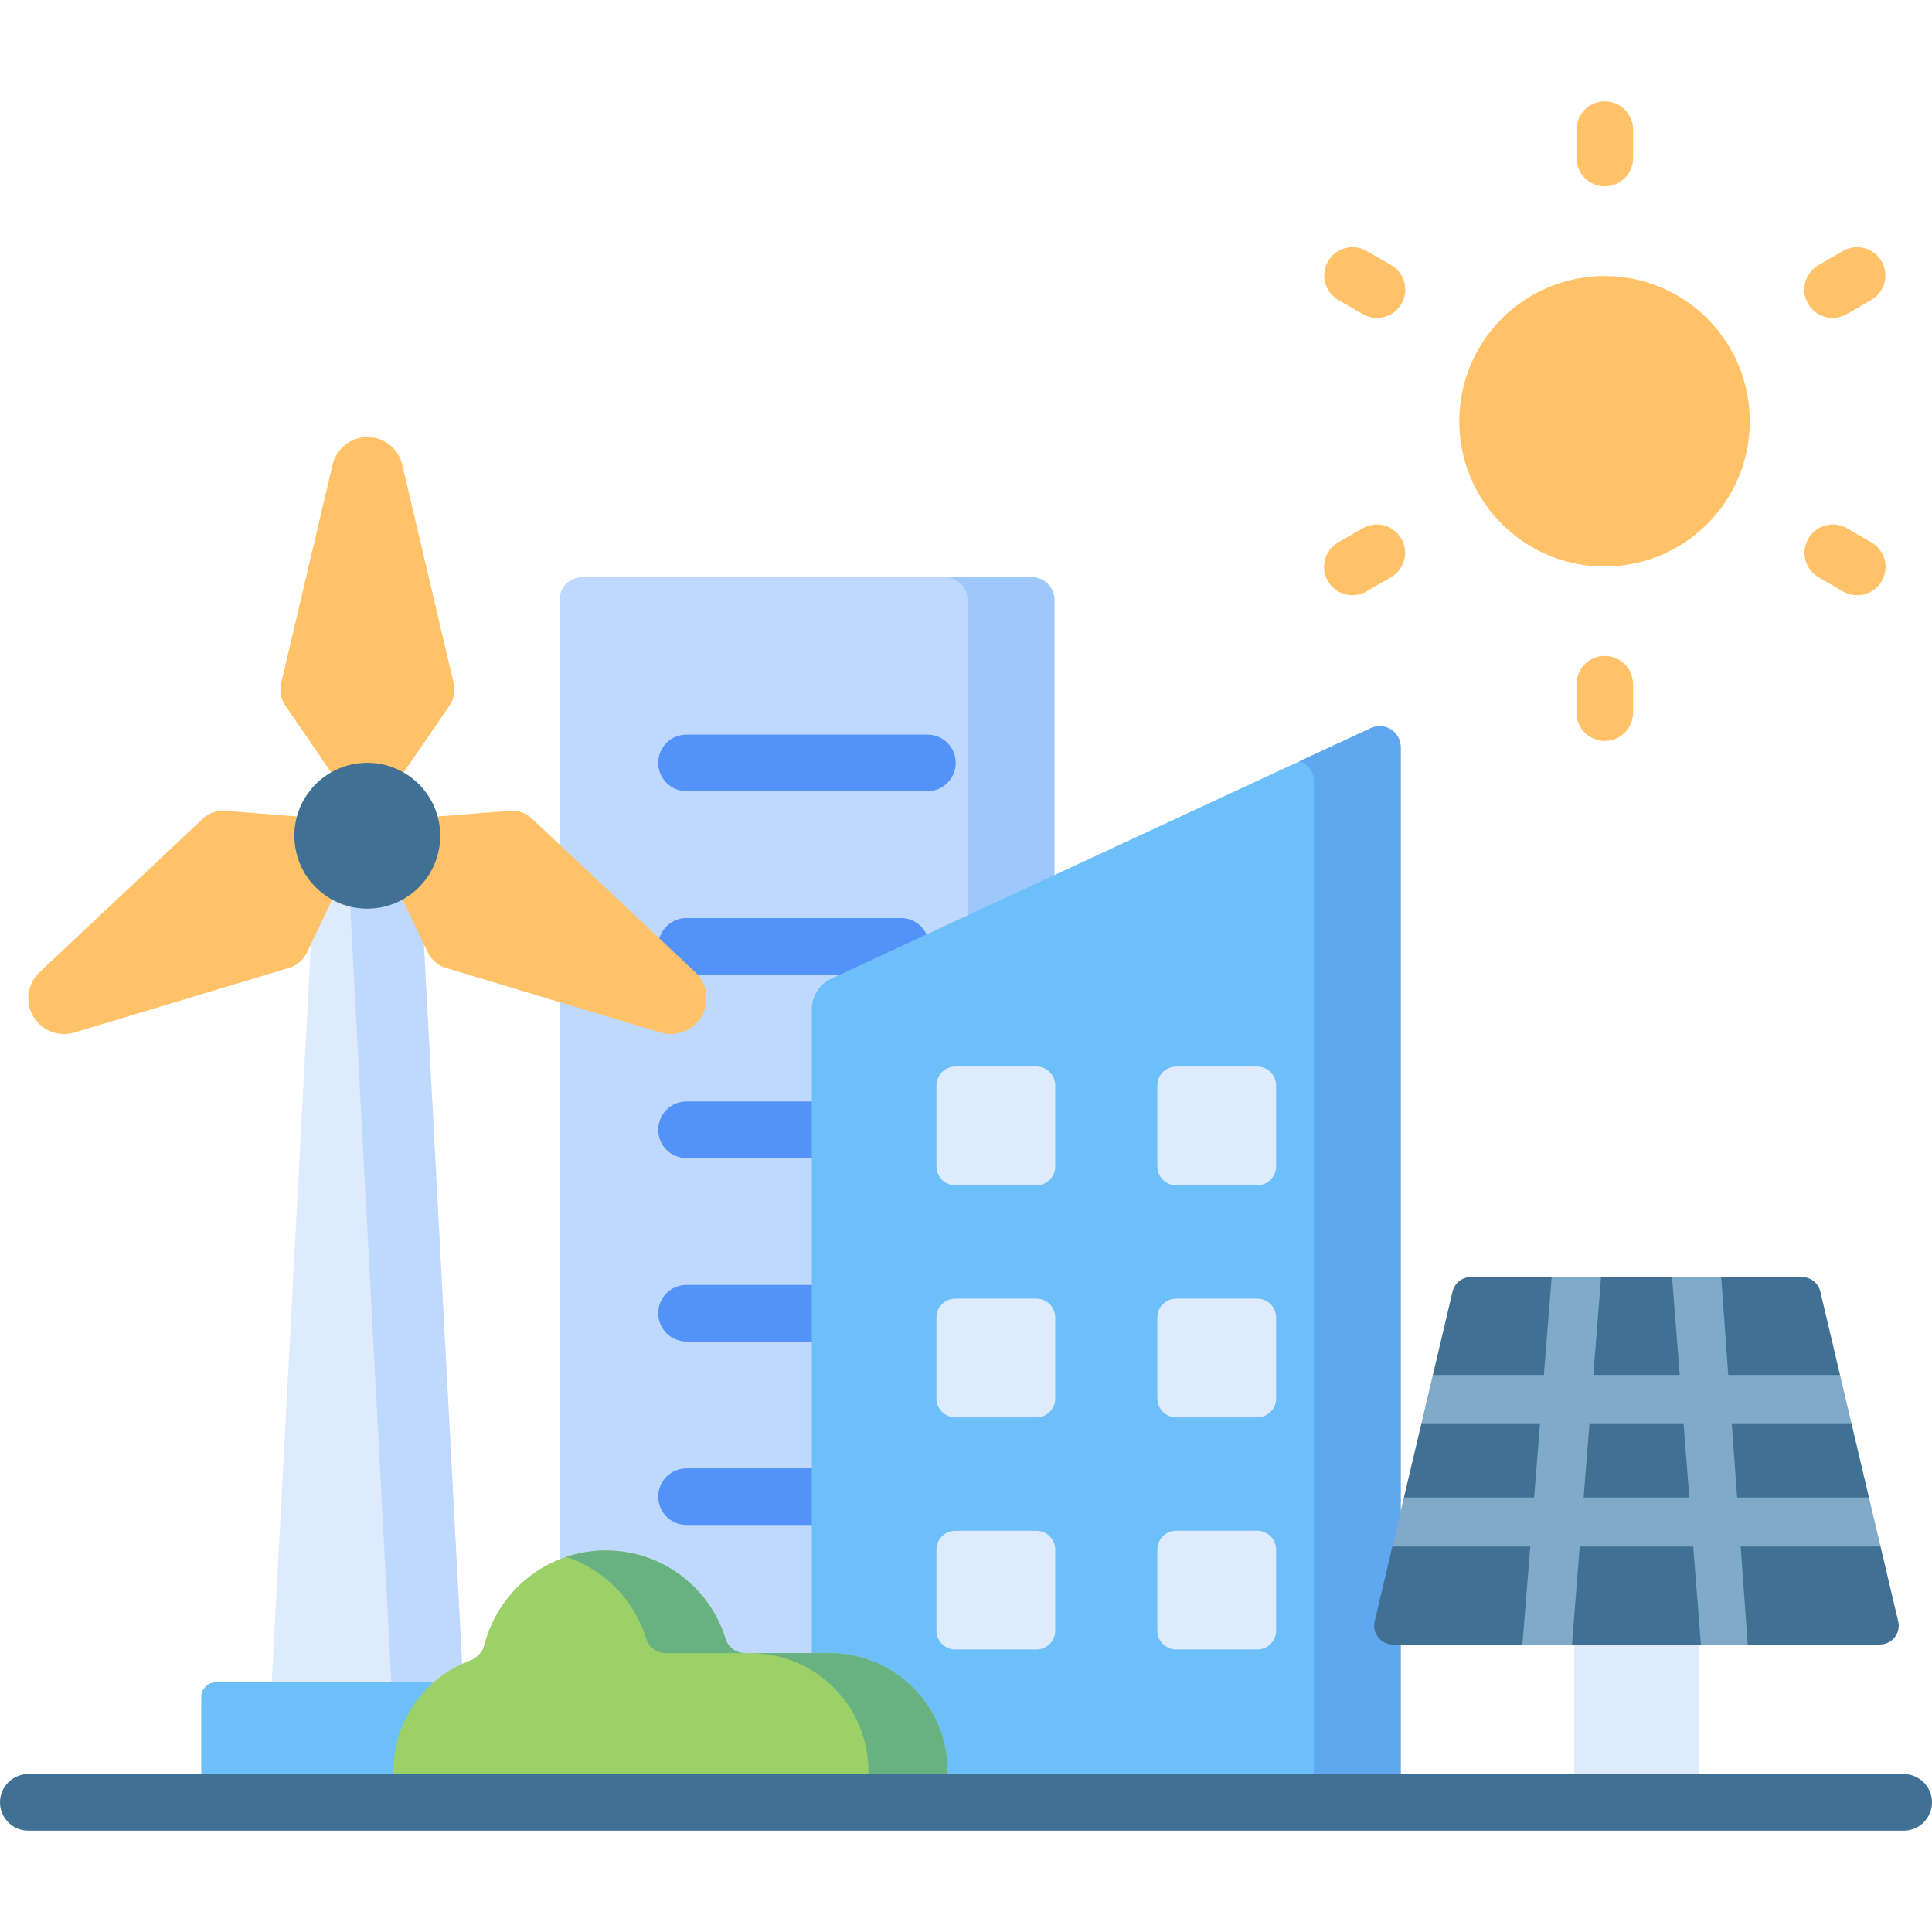 <svg xmlns="http://www.w3.org/2000/svg" width="35" height="35" viewBox="0 0 35 35" fill="none"><path d="M19.102 10.866V32.651H10.136V10.866C10.136 10.757 10.179 10.653 10.256 10.576C10.333 10.499 10.437 10.456 10.546 10.456H18.691C18.918 10.456 19.102 10.64 19.102 10.866Z" fill="#BED9FD"></path><path d="M18.691 10.456H17.119C17.228 10.456 17.332 10.499 17.409 10.576C17.486 10.653 17.529 10.757 17.529 10.866V32.651H19.102V10.866C19.102 10.757 19.058 10.653 18.981 10.576C18.904 10.499 18.8 10.456 18.691 10.456Z" fill="#9EC8FC"></path><path d="M16.801 14.333H12.437C12.153 14.333 11.924 14.104 11.924 13.82C11.924 13.537 12.153 13.308 12.437 13.308H16.801C17.084 13.308 17.314 13.537 17.314 13.82C17.314 14.104 17.084 14.333 16.801 14.333ZM16.321 17.657H12.437C12.153 17.657 11.924 17.427 11.924 17.144C11.924 16.861 12.153 16.631 12.437 16.631H16.321C16.604 16.631 16.833 16.861 16.833 17.144C16.833 17.427 16.604 17.657 16.321 17.657ZM16.075 20.98H12.437C12.153 20.98 11.924 20.75 11.924 20.467C11.924 20.184 12.153 19.954 12.437 19.954H16.075C16.358 19.954 16.587 20.184 16.587 20.467C16.587 20.75 16.358 20.98 16.075 20.98ZM16.075 24.303H12.437C12.153 24.303 11.924 24.074 11.924 23.79C11.924 23.507 12.153 23.278 12.437 23.278H16.075C16.358 23.278 16.587 23.507 16.587 23.79C16.587 24.074 16.358 24.303 16.075 24.303ZM16.075 27.626H12.437C12.153 27.626 11.924 27.397 11.924 27.113C11.924 26.83 12.153 26.601 12.437 26.601H16.075C16.358 26.601 16.587 26.83 16.587 27.113C16.587 27.397 16.358 27.626 16.075 27.626Z" fill="#5392F9"></path><path d="M7.575 15.142L8.388 30.474H4.923L5.737 15.142H7.575Z" fill="#DDEBFD"></path><path d="M7.575 15.142H6.276L7.09 30.474H8.389L7.575 15.142Z" fill="#BED9FD"></path><path d="M9.667 32.38V30.745C9.667 30.673 9.638 30.604 9.587 30.553C9.536 30.502 9.467 30.474 9.396 30.474H3.917C3.845 30.474 3.776 30.502 3.725 30.553C3.674 30.604 3.646 30.673 3.646 30.745V32.38C3.646 32.452 3.674 32.521 3.725 32.572C3.776 32.623 3.845 32.651 3.917 32.651H9.396C9.467 32.651 9.536 32.623 9.587 32.572C9.638 32.521 9.667 32.452 9.667 32.38Z" fill="#6CBFF8"></path><path d="M9.396 30.474H7.755C7.827 30.474 7.896 30.502 7.947 30.553C7.997 30.604 8.026 30.673 8.026 30.745V32.38C8.026 32.452 7.997 32.521 7.947 32.572C7.896 32.623 7.827 32.651 7.755 32.651H9.396C9.431 32.651 9.466 32.644 9.499 32.631C9.532 32.617 9.562 32.597 9.587 32.572C9.612 32.547 9.632 32.517 9.646 32.484C9.66 32.451 9.667 32.416 9.667 32.38V30.745C9.667 30.709 9.66 30.674 9.646 30.641C9.632 30.608 9.612 30.578 9.587 30.553C9.562 30.528 9.532 30.508 9.499 30.494C9.466 30.481 9.431 30.474 9.396 30.474Z" fill="#94D8E6"></path><path d="M7.287 8.418L8.218 12.374C8.235 12.445 8.236 12.518 8.223 12.59C8.21 12.661 8.181 12.729 8.14 12.788L7.059 14.361H6.253L5.172 12.788C5.131 12.729 5.103 12.661 5.09 12.59C5.076 12.518 5.078 12.445 5.094 12.374L6.025 8.418C6.059 8.276 6.139 8.149 6.254 8.058C6.368 7.968 6.51 7.918 6.656 7.918C6.802 7.918 6.944 7.968 7.059 8.058C7.173 8.149 7.254 8.276 7.287 8.418ZM11.965 18.705L8.073 17.533C8.003 17.512 7.939 17.477 7.884 17.429C7.829 17.382 7.784 17.324 7.753 17.259L6.931 15.536L7.335 14.838L9.237 14.688C9.309 14.682 9.382 14.692 9.451 14.716C9.519 14.74 9.582 14.778 9.634 14.828L12.595 17.612C12.702 17.712 12.771 17.845 12.793 17.99C12.814 18.134 12.786 18.282 12.713 18.408C12.64 18.535 12.526 18.633 12.39 18.687C12.255 18.741 12.104 18.747 11.965 18.705ZM0.717 17.612L3.678 14.828C3.731 14.778 3.794 14.74 3.862 14.716C3.93 14.692 4.003 14.682 4.075 14.688L5.978 14.838L6.381 15.536L5.559 17.259C5.528 17.324 5.484 17.382 5.429 17.429C5.374 17.477 5.309 17.512 5.24 17.533L1.348 18.705C1.208 18.747 1.058 18.741 0.922 18.687C0.786 18.633 0.673 18.535 0.6 18.409C0.526 18.282 0.498 18.134 0.52 17.99C0.541 17.845 0.611 17.712 0.717 17.612Z" fill="#FFC269"></path><path d="M6.81 16.452C7.535 16.366 8.052 15.709 7.966 14.984C7.88 14.26 7.223 13.742 6.498 13.828C5.773 13.914 5.256 14.572 5.342 15.296C5.428 16.021 6.085 16.538 6.81 16.452Z" fill="#407194"></path><path d="M14.707 18.282V32.651H25.375V13.537C25.375 13.258 25.087 13.074 24.834 13.191L15.06 17.729C14.955 17.778 14.866 17.856 14.803 17.954C14.741 18.052 14.707 18.166 14.707 18.282Z" fill="#6CBFF8"></path><path d="M24.834 13.191L23.543 13.791C23.69 13.84 23.803 13.978 23.803 14.152V32.651H25.375V13.537C25.375 13.258 25.087 13.074 24.834 13.191Z" fill="#5FA7EE"></path><path d="M16.965 19.663V21.131C16.965 21.221 17.001 21.308 17.065 21.373C17.13 21.437 17.216 21.473 17.307 21.473H18.775C18.866 21.473 18.953 21.437 19.017 21.373C19.081 21.308 19.117 21.221 19.117 21.131V19.663C19.117 19.573 19.081 19.486 19.017 19.422C18.953 19.357 18.866 19.321 18.775 19.321H17.307C17.216 19.321 17.13 19.357 17.065 19.422C17.001 19.486 16.965 19.573 16.965 19.663ZM20.966 19.663V21.131C20.966 21.221 21.002 21.308 21.066 21.373C21.131 21.437 21.218 21.473 21.308 21.473H22.776C22.866 21.473 22.953 21.437 23.018 21.373C23.082 21.308 23.118 21.221 23.118 21.131V19.663C23.118 19.573 23.082 19.486 23.018 19.422C22.953 19.357 22.866 19.321 22.776 19.321H21.308C21.218 19.321 21.131 19.357 21.066 19.422C21.002 19.486 20.966 19.573 20.966 19.663ZM16.965 23.868V25.335C16.965 25.426 17.001 25.513 17.065 25.577C17.13 25.641 17.216 25.677 17.307 25.677H18.775C18.866 25.677 18.953 25.641 19.017 25.577C19.081 25.513 19.117 25.426 19.117 25.335V23.868C19.117 23.777 19.081 23.69 19.017 23.626C18.953 23.562 18.866 23.526 18.775 23.526H17.307C17.216 23.526 17.13 23.562 17.065 23.626C17.001 23.69 16.965 23.777 16.965 23.868ZM20.966 23.868V25.335C20.966 25.426 21.002 25.513 21.066 25.577C21.131 25.641 21.218 25.677 21.308 25.677H22.776C22.866 25.677 22.953 25.641 23.018 25.577C23.082 25.513 23.118 25.426 23.118 25.335V23.868C23.118 23.777 23.082 23.69 23.018 23.626C22.953 23.562 22.866 23.526 22.776 23.526H21.308C21.218 23.526 21.131 23.562 21.066 23.626C21.002 23.69 20.966 23.777 20.966 23.868ZM16.965 28.072V29.54C16.965 29.631 17.001 29.718 17.065 29.782C17.13 29.846 17.216 29.882 17.307 29.882H18.775C18.866 29.882 18.953 29.846 19.017 29.782C19.081 29.718 19.117 29.631 19.117 29.54V28.072C19.117 27.982 19.081 27.895 19.017 27.831C18.953 27.767 18.866 27.731 18.775 27.731H17.307C17.216 27.731 17.13 27.767 17.065 27.831C17.001 27.895 16.965 27.982 16.965 28.072ZM20.966 28.072V29.54C20.966 29.631 21.002 29.718 21.066 29.782C21.131 29.846 21.218 29.882 21.308 29.882H22.776C22.866 29.882 22.953 29.846 23.018 29.782C23.082 29.718 23.118 29.631 23.118 29.54V28.072C23.118 27.982 23.082 27.895 23.018 27.831C22.953 27.767 22.866 27.731 22.776 27.731H21.308C21.218 27.731 21.131 27.767 21.066 27.831C21.002 27.895 20.966 27.982 20.966 28.072Z" fill="#DDEBFD"></path><path d="M30.929 9.492C31.956 8.465 31.956 6.799 30.929 5.771C29.901 4.743 28.235 4.743 27.207 5.771C26.18 6.799 26.18 8.465 27.207 9.492C28.235 10.52 29.901 10.52 30.929 9.492Z" fill="#FFC269"></path><path d="M17.166 32.651V32.083C17.166 30.904 16.21 29.948 15.03 29.948H13.492C13.331 29.948 13.191 29.841 13.143 29.687C12.858 28.761 11.996 28.088 10.976 28.088C9.917 28.088 9.028 28.812 8.777 29.793C8.743 29.927 8.642 30.035 8.511 30.084C7.703 30.388 7.127 31.168 7.127 32.083V32.651H17.166V32.651Z" fill="#9CD169"></path><path d="M11.708 29.688C11.756 29.841 11.896 29.948 12.057 29.948H13.493C13.332 29.948 13.191 29.841 13.144 29.688C12.858 28.761 11.996 28.088 10.976 28.088C10.725 28.088 10.484 28.129 10.258 28.204C10.95 28.435 11.493 28.989 11.708 29.688ZM15.031 29.948H13.595C14.775 29.948 15.731 30.904 15.731 32.083V32.651H17.166V32.083C17.166 30.904 16.21 29.948 15.031 29.948Z" fill="#68B181"></path><path d="M28.521 29.108H30.771V32.651H28.521V29.108Z" fill="#DDEBFD"></path><path d="M26.314 23.398L25.958 24.909L26.123 25.365L25.748 25.798L25.433 27.128L25.754 27.508L25.224 28.017L24.904 29.372C24.853 29.586 25.016 29.792 25.236 29.792H27.58L27.986 29.313L28.478 29.792H30.814L31.225 29.518L31.662 29.792H34.055C34.276 29.792 34.439 29.586 34.388 29.372L34.068 28.017L33.61 27.526L33.858 27.128L33.544 25.798L33.152 25.296L33.334 24.909L32.977 23.398C32.959 23.323 32.917 23.256 32.856 23.208C32.796 23.161 32.721 23.135 32.644 23.135H31.181L30.77 23.271L30.29 23.135H29.005L28.521 23.271L28.11 23.135H26.647C26.57 23.135 26.495 23.161 26.435 23.209C26.375 23.256 26.332 23.323 26.314 23.398ZM34.487 33.164H0.513C0.23 33.164 0 32.935 0 32.651C0 32.368 0.23 32.139 0.513 32.139H34.487C34.77 32.139 35 32.368 35 32.651C35 32.935 34.77 33.164 34.487 33.164Z" fill="#407194"></path><path d="M24.945 5.759C24.855 5.759 24.767 5.736 24.689 5.691L24.243 5.433C24.126 5.365 24.041 5.253 24.006 5.122C23.972 4.991 23.99 4.852 24.058 4.734C24.126 4.617 24.237 4.531 24.368 4.496C24.498 4.46 24.638 4.478 24.756 4.545L25.202 4.803C25.299 4.859 25.376 4.946 25.419 5.05C25.462 5.155 25.47 5.27 25.441 5.38C25.411 5.489 25.347 5.585 25.257 5.654C25.168 5.722 25.058 5.759 24.945 5.759ZM24.5 10.783C24.387 10.783 24.277 10.746 24.187 10.677C24.098 10.608 24.033 10.512 24.004 10.403C23.975 10.294 23.982 10.178 24.025 10.074C24.069 9.969 24.145 9.882 24.243 9.826L24.689 9.568C24.806 9.501 24.946 9.484 25.076 9.519C25.207 9.555 25.319 9.64 25.386 9.758C25.454 9.875 25.473 10.014 25.438 10.145C25.403 10.276 25.318 10.388 25.201 10.456L24.756 10.714C24.678 10.759 24.59 10.783 24.5 10.783ZM29.073 13.423C28.936 13.423 28.806 13.369 28.71 13.273C28.614 13.177 28.56 13.046 28.56 12.91V12.395C28.56 12.112 28.789 11.883 29.073 11.883C29.356 11.883 29.585 12.112 29.585 12.395V12.91C29.585 13.046 29.531 13.177 29.435 13.273C29.339 13.369 29.209 13.423 29.073 13.423ZM33.645 10.783C33.556 10.783 33.467 10.759 33.389 10.714L32.943 10.456C32.827 10.388 32.742 10.276 32.707 10.145C32.672 10.014 32.691 9.875 32.759 9.758C32.826 9.64 32.938 9.555 33.068 9.519C33.199 9.484 33.338 9.501 33.456 9.568L33.902 9.826C34 9.882 34.076 9.969 34.12 10.074C34.163 10.178 34.17 10.294 34.141 10.403C34.112 10.512 34.047 10.608 33.958 10.677C33.868 10.746 33.758 10.783 33.645 10.783ZM33.2 5.759C33.087 5.759 32.977 5.722 32.888 5.654C32.798 5.585 32.734 5.489 32.704 5.38C32.675 5.27 32.683 5.155 32.726 5.05C32.769 4.946 32.846 4.859 32.943 4.803L33.389 4.545C33.507 4.478 33.647 4.46 33.777 4.496C33.908 4.531 34.019 4.617 34.087 4.734C34.154 4.852 34.173 4.991 34.139 5.122C34.104 5.253 34.019 5.365 33.902 5.433L33.456 5.691C33.378 5.736 33.29 5.759 33.2 5.759ZM29.073 3.376C28.936 3.376 28.806 3.322 28.71 3.226C28.614 3.13 28.56 3 28.56 2.864V2.349C28.56 2.065 28.789 1.836 29.073 1.836C29.356 1.836 29.585 2.065 29.585 2.349V2.864C29.585 3 29.531 3.13 29.435 3.226C29.339 3.322 29.209 3.376 29.073 3.376Z" fill="#FFC269"></path><path d="M31.534 28.017H34.068L33.858 27.128H31.47L31.373 25.798H33.544L33.334 24.909H31.309L31.181 23.135H30.29L30.43 24.909H28.865L29.005 23.135H28.11L27.969 24.909H25.957L25.748 25.798H27.898L27.792 27.128H25.433L25.224 28.017H27.722L27.58 29.792H28.478L28.618 28.017H30.674L30.814 29.792H31.662L31.534 28.017ZM28.689 27.128L28.794 25.798H30.5L30.604 27.128H28.689Z" fill="#81A9C8"></path></svg>